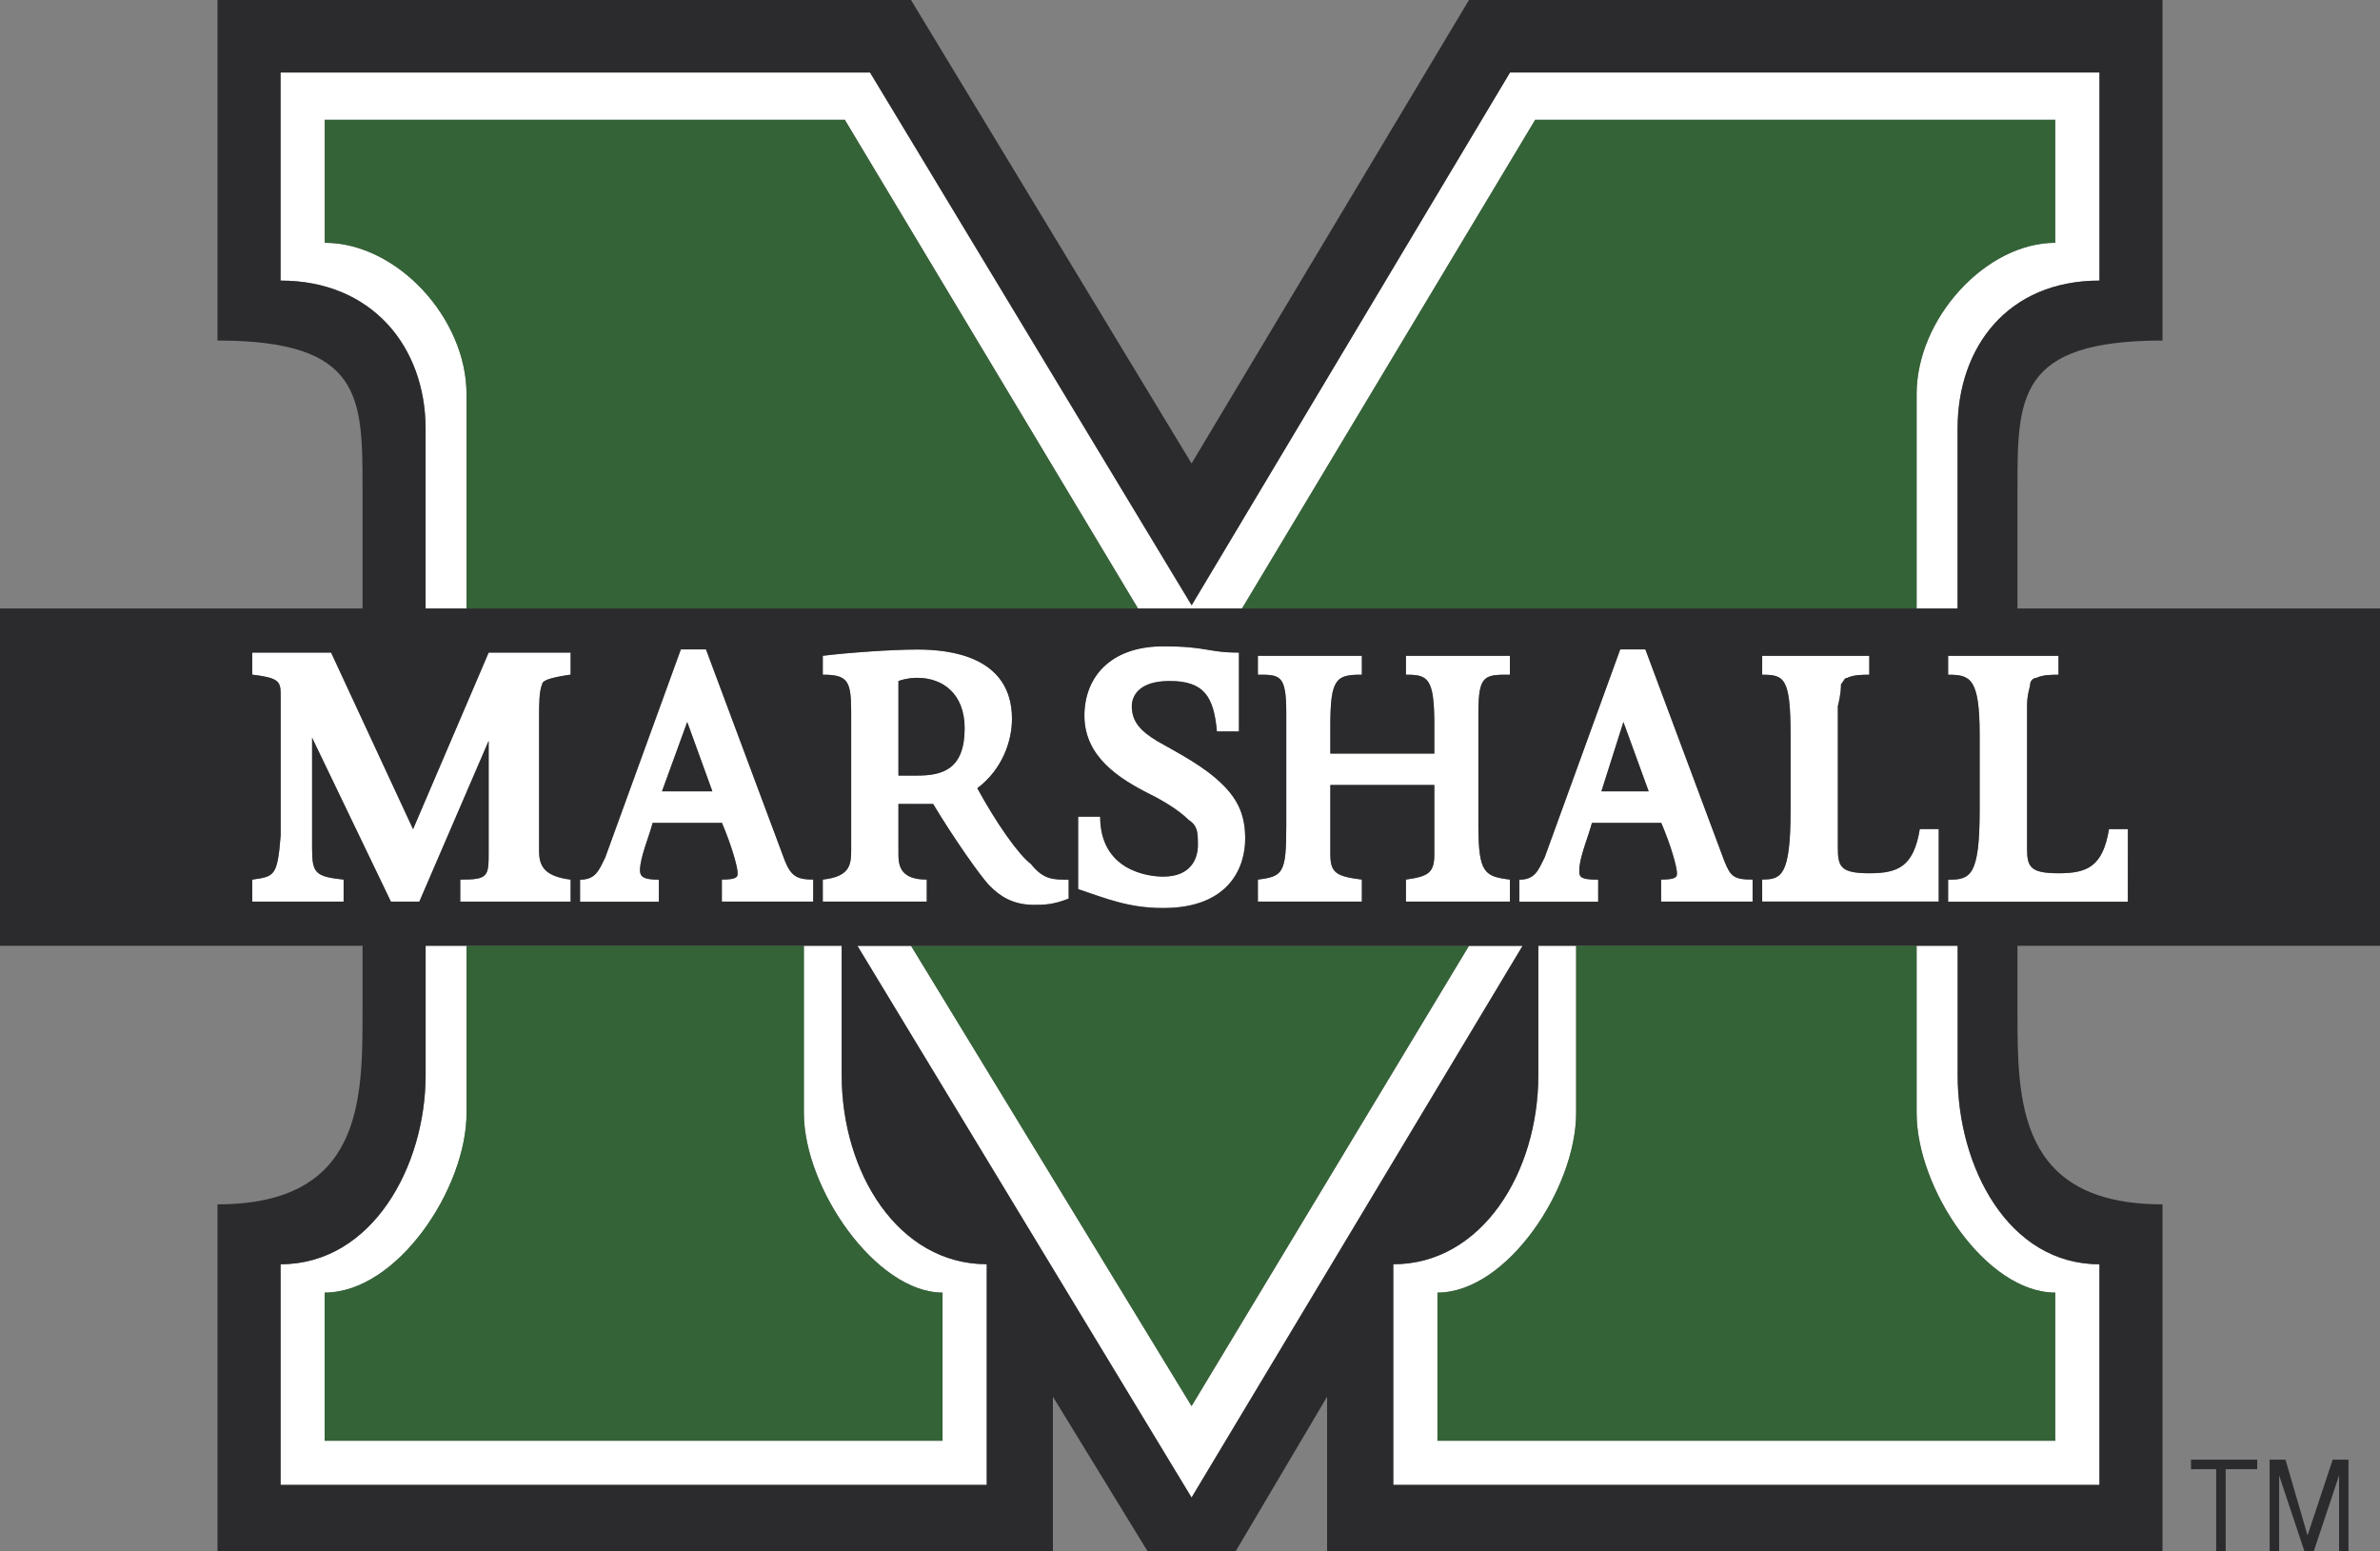 <?xml version="1.0" encoding="utf-8"?>
<!-- Generator: Adobe Illustrator 27.3.1, SVG Export Plug-In . SVG Version: 6.00 Build 0)  -->
<svg version="1.0" id="Layer_1" xmlns="http://www.w3.org/2000/svg" xmlns:xlink="http://www.w3.org/1999/xlink" x="0px" y="0px"
	 viewBox="0 0 2279.4 1485.4" style="enable-background:new 0 0 2279.4 1485.4;" xml:space="preserve">
<rect x="0" y="0" width="2279.4" height="1485.4" fill="#808080" stroke="none"/>
<style type="text/css">
	.st0{fill-rule:evenodd;clip-rule:evenodd;fill:#FFFFFF;}
	.st1{fill-rule:evenodd;clip-rule:evenodd;fill:#346337;}
	.st2{fill-rule:evenodd;clip-rule:evenodd;fill:#2B2B2D;}
</style>
<g>
	<path class="st0" d="M1406.9,905.7l-265.7,440.8L872.5,905.7h-51.3l320,528.3l317-528.3H1406.9L1406.9,905.7z M806.1,1029.5V905.7
		h-36.2v160c0,72.5,69.4,172.1,132.8,172.1v141.9H311v-141.9c69.4,0,135.9-99.6,135.9-172.1v-160h-39.2v123.8
		c0,87.5-51.3,181.1-138.9,181.1v211.3h676.3v-211.2C860.4,1210.7,806.1,1123.1,806.1,1029.5L806.1,1029.5z M407.6,410.6v172.1h39.2
		V377.4c0-72.5-66.4-144.9-135.9-144.9V114.7h498.2l280.8,468h99.6l280.8-468h498.1v117.8c-66.4,0-132.8,72.4-132.8,144.9v205.3
		h39.3V410.6c0-78.5,48.3-141.9,135.9-141.9V69.4h-564.6l-305,510.3l-308-510.2H268.7v199.2C356.2,268.7,407.6,332.1,407.6,410.6
		L407.6,410.6z M1874.9,1029.5V905.7h-39.3v160c0,72.5,66.4,172.1,132.8,172.1v141.9h-591.7v-141.9c66.4,0,132.8-99.6,132.8-172.1
		v-160h-36.2v123.8c0,93.6-54.3,181.1-138.9,181.1v211.3h676.3v-211.2C1923.1,1210.7,1874.9,1117.1,1874.9,1029.5L1874.9,1029.5z
		 M329.1,863.5v-21.1c-27.2-3-30.2-6.1-30.2-30.2V706.5l75.5,157h27.2l66.4-154v105.7c0,24.1,0,27.2-27.2,27.2v21.1h105.7v-21.1
		c-24.1-3-30.2-12.1-30.2-27.2V685.4c0-9.1,0-24.1,3-30.2c0-3,6-6,27.2-9.1V625H468l-72.4,169.1L317.1,625h-75.5v21.1
		c24.1,3,27.2,6,27.2,18.1v135.9c-3,39.2-6,39.2-27.2,42.3v21.1L329.1,863.5L329.1,863.5z M691.4,842.3v21.1H779v-21.1
		c-15.1,0-21.1-3-27.2-18.1l-75.5-202.3h-24.1l-72.5,199.3c-6,12.1-9.1,21.2-24.1,21.2v21.1h75.5v-21.1c-15.1,0-18.1-3-18.1-9.1
		c0-12.1,9.1-33.2,12.1-45.3h66.4c9.1,21.2,15.1,42.3,15.1,48.3C706.5,839.3,706.5,842.3,691.4,842.3L691.4,842.3z M634,757.8
		l24.1-66.4l24.1,66.4H634z M881.6,769.9h12.1c18.1,30.2,45.3,69.4,54.3,78.5c9.1,9.1,21.1,18.1,42.3,18.1c9.1,0,18.1,0,33.2-6
		v-18.1c-15.1,0-24.1,0-36.2-15.1c-12.1-9.1-33.2-39.3-51.3-72.5c24.1-18.1,33.2-45.3,33.2-66.4c0-60.4-60.4-66.4-90.6-66.4
		c-24.1,0-66.4,3-90.6,6v18.1c24.1,0,27.2,6,27.2,36.2v129.8c0,15.1,0,27.2-27.2,30.2v21.1h99.6v-21.1c-24.1,0-27.2-12.1-27.2-24.2
		v-48.3L881.6,769.9L881.6,769.9L881.6,769.9z M860.4,676.3v-24.2c9.1-3,15.1-3,18.1-3c24.1,0,45.3,15.1,45.3,48.3
		c0,39.2-21.1,45.3-45.3,45.3h-18.1V676.3L860.4,676.3z M1114,839.3c-15.1,0-60.4-6-60.4-57.4h-21.1v69.4
		c27.2,9.1,48.3,18.1,81.5,18.1c63.4,0,78.5-39.2,78.5-66.4c0-21.1-6-36.2-21.1-51.3c-18.1-18.1-42.3-30.2-63.4-42.3
		c-15.1-9.1-24.1-18.1-24.1-33.2c0-9.1,6-24.2,36.2-24.2c33.2,0,42.3,15.1,45.3,48.3h21.1v-75.5c-30.2,0-30.2-6-72.5-6
		c-51.3,0-75.5,30.2-75.5,66.4c0,39.2,33.2,60.4,63.4,75.5c12.1,6,27.2,15.1,36.2,24.1c9.1,6.1,9.1,12.1,9.1,24.2
		C1147.2,821.2,1141.2,839.3,1114,839.3L1114,839.3z M1446.1,646.1V628h-99.6v18.1c21.1,0,27.2,3,27.2,48.3v27.2h-99.6v-27.2
		c0-45.3,6.1-48.3,30.2-48.3V628h-99.6v18.1c21.1,0,27.2,0,27.2,36.2V791c0,45.3-3,48.3-27.2,51.3v21.1h99.6v-21.1
		c-24.1-3-30.2-6.1-30.2-24.2v-66.4h99.6v66.4c0,18.1-6,21.1-27.2,24.2v21.1h99.6v-21.1c-24.2-3-30.2-6.1-30.2-51.3V682.3
		C1416,646.1,1422,646.1,1446.1,646.1z M1591,842.3v21.1h87.6v-21.1c-18.1,0-21.2-3-27.2-18.1l-75.5-202.3h-24.1l-72.4,199.3
		c-6.1,12.1-9.1,21.2-24.2,21.2v21.1h75.5v-21.1c-18.1,0-18.1-3-18.1-9.1c0-12.1,9-33.2,12.1-45.3h66.4
		c9.1,21.2,15.1,42.3,15.1,48.3C1606.1,839.3,1606.1,842.3,1591,842.3L1591,842.3z M1533.7,757.8l21.1-66.4l24.2,66.4H1533.7
		L1533.7,757.8z M1687.7,842.3v21.1h169V794h-18.1c-6,36.2-21.1,42.3-48.3,42.3c-27.2,0-30.2-6-30.2-24.1v-87.6v-48.3
		c3-12.1,3-18.1,3-21.1c3-3,3-6,6-6c6.1-3,15.1-3,21.1-3v-18.1h-102.5v18.1c21.2,0,27.2,3,27.2,57.4v72.5
		C1714.8,839.3,1705.8,842.3,1687.7,842.3L1687.7,842.3z M2019.8,794c-6,36.2-21.1,42.3-48.3,42.3s-30.2-6-30.2-24.1v-87.6v-48.3
		c0-12.1,3-18.1,3-21.1s3-6,6-6c6-3,15.1-3,21.1-3v-18.1h-105.7v18.1c21.1,0,30.2,3,30.2,57.4v72.5c0,63.4-9.1,66.4-30.2,66.4v21.1
		h172.1v-69.4h-18V794z"/>
	<path class="st1" d="M769.9,1065.7v-160H446.8v160c0,72.5-66.4,172.1-135.9,172.1v141.9h591.8v-141.9
		C839.3,1237.8,769.9,1138.2,769.9,1065.7L769.9,1065.7z M446.8,377.4v205.3h643.1l-280.8-468H311v117.8
		C380.4,232.5,446.8,304.9,446.8,377.4L446.8,377.4z M1470.3,114.7l-280.8,468h646.1V377.4c0-72.5,66.4-144.9,132.8-144.9V114.7
		H1470.3L1470.3,114.7z M872.5,905.7l268.7,440.8l265.7-440.8H872.5L872.5,905.7z M1835.6,1065.7v-160h-326.1v160
		c0,72.5-66.4,172.1-132.8,172.1v141.9h591.7v-141.9C1902,1237.8,1835.6,1138.2,1835.6,1065.7z"/>
	<path class="st2" d="M1932.2,582.7V468c0-87.5,0-141.9,138.9-141.9V0h-664.2l-265.7,443.8L872.5,0H208.3v326.1
		c138.9,0,138.9,54.3,138.9,141.9v114.7H0v323h347.2v63.4c0,84.5,0,184.2-138.9,184.2v332.1h800.1v-147.9l90.6,147.9h84.5
		l87.5-147.9v147.9h800.1v-332.1c-138.9,0-138.9-99.6-138.9-184.2v-63.4h347.2v-323H1932.2L1932.2,582.7z M268.7,268.7V69.4h564.6
		l308,510.2l304.9-510.2h564.5v199.3c-87.6,0-135.9,63.4-135.9,141.9v172.1H407.6V410.6C407.6,332.1,356.2,268.7,268.7,268.7
		L268.7,268.7z M1687.7,646.1V628h102.6v18.1c-6,0-15.1,0-21.1,3c-3,0-3,3-6,6c0,3,0,9.1-3,21.1v135.9c0,18.1,3,24.1,30.2,24.1
		s42.3-6,48.3-42.3h18.1v69.4h-169.1v-21.1c18.1,0,27.2-3,27.2-66.4v-72.5C1714.8,649.1,1708.8,646.1,1687.7,646.1L1687.7,646.1z
		 M1591,788h-66.4c-3,12.1-12.1,33.2-12.1,45.3c0,6,0,9.1,18.1,9.1v21.1h-75.5v-21.1c15.1,0,18.1-9.1,24.2-21.2l72.4-199.3h24.1
		l75.5,202.3c6,15.1,9.1,18.1,27.2,18.1v21.1h-87.6v-21.1c15.1,0,15.1-3,15.1-6.1C1606.1,830.3,1600.1,809.1,1591,788z
		 M1446.1,842.3v21.1h-99.6v-21.1c21.1-3,27.2-6.1,27.2-24.2v-66.4h-99.6v66.4c0,18.1,6.1,21.1,30.2,24.2v21.1h-99.6v-21.1
		c24.1-3,27.2-6.1,27.2-51.3V682.3c0-36.2-6.1-36.2-27.2-36.2V628h99.6v18.1c-24.1,0-30.2,3-30.2,48.3v27.2h99.6v-27.2
		c0-45.3-6-48.3-27.2-48.3V628h99.6v18.1c-24.2,0-30.2,0-30.2,36.2V791C1416,836.3,1422,839.3,1446.1,842.3z M1138.2,785
		c-9.1-9-24.1-18.1-36.2-24.1c-30.2-15.1-63.4-36.2-63.4-75.5c0-36.2,24.2-66.4,75.5-66.4c42.3,0,42.3,6,72.5,6v75.5h-21.1
		c-3-33.2-12.1-48.3-45.3-48.3c-30.2,0-36.2,15.1-36.2,24.2c0,15.1,9.1,24.1,24.1,33.2c21.1,12.1,45.3,24.1,63.4,42.3
		c15.1,15.1,21.1,30.2,21.1,51.3c0,27.2-15.1,66.4-78.5,66.4c-33.2,0-54.3-9-81.5-18.1v-69.4h21.1c0,51.3,45.3,57.4,60.4,57.4
		c27.2,0,33.2-18.1,33.2-30.2C1147.2,797,1147.2,791,1138.2,785L1138.2,785z M887.6,842.3v21.1H788v-21.1
		c27.2-3,27.2-15.1,27.2-30.2V682.3c0-30.2-3-36.2-27.2-36.2V628c24.1-3,66.4-6,90.6-6c30.2,0,90.6,6,90.6,66.4
		c0,21.1-9.1,48.3-33.2,66.4c18.1,33.2,39.2,63.4,51.3,72.5c12.1,15.1,21.1,15.1,36.2,15.1v18.1c-15.1,6-24.1,6-33.2,6
		c-21.1,0-33.2-9-42.3-18.1c-9.1-9.1-36.2-48.3-54.3-78.5h-33.2v48.3C860.4,830.3,863.5,842.3,887.6,842.3L887.6,842.3z M691.4,788
		H625c-3,12.1-12.1,33.2-12.1,45.3c0,6,3,9.1,18.1,9.1v21.1h-75.5v-21.1c15.1,0,18.1-9.1,24.1-21.2L652,621.9h24.1l75.5,202.3
		c6,15.1,12.1,18.1,27.2,18.1v21.1h-87.5v-21.1c15.1,0,15.1-3,15.1-6.1C706.5,830.3,700.4,809.1,691.4,788L691.4,788z M329.1,842.3
		v21.1h-87.5v-21.1c21.1-3,24.1-3,27.2-42.3V664.1c0-12.1-3-15.1-27.2-18.1v-21.1h75.5L395.6,794L468,624.9h78.5V646
		c-21.1,3-27.2,6-27.2,9.1c-3,6-3,21.1-3,30.2v129.8c0,15.1,6,24.1,30.2,27.2v21.1H440.8v-21.1c27.2,0,27.2-3,27.2-27.2V709.4
		l-66.4,154h-27.2l-75.5-157v105.7C298.9,836.3,301.9,839.3,329.1,842.3z M945,1422H268.7v-211.3c87.6,0,138.9-93.6,138.9-181.1
		V905.7h398.5v123.8c0,93.6,54.3,181.1,138.9,181.1V1422z M1141.2,1434.1l-320-528.3h637L1141.2,1434.1L1141.2,1434.1z
		 M2010.7,1210.7V1422h-676.3v-211.3c84.5,0,138.9-87.5,138.9-181.1V905.7h401.6v123.8C1874.9,1117.1,1923.1,1210.7,2010.7,1210.7z
		 M2037.9,863.5h-172.1v-21.1c21.1,0,30.2-3,30.2-66.4v-72.5c0-54.3-9.1-57.4-30.2-57.4V628h105.7v18.1c-6,0-15.1,0-21.1,3
		c-3,0-6,3-6,6s-3,9.1-3,21.1v135.9c0,18.1,3,24.1,30.2,24.1s42.3-6,48.3-42.3h18.1L2037.9,863.5L2037.9,863.5L2037.9,863.5z"/>
	<path class="st2" d="M878.6,742.7c24.1,0,45.3-6,45.3-45.3c0-33.2-21.1-48.3-45.3-48.3c-3,0-9.1,0-18.1,3v90.6L878.6,742.7
		L878.6,742.7z M634,757.8h48.3l-24.1-66.4L634,757.8z M1533.7,757.8h45.3l-24.2-66.4L1533.7,757.8z M2098.3,1406.9h24.2v78.5h9.1
		v-78.5h30.2v-9.1h-63.4v9.1H2098.3z M2210,1470.3l-21.1-72.5h-15.2v87.6h9.1v-72.5l24.2,72.5h9l24.2-72.5v72.5h9v-87.6h-15.1
		L2210,1470.3L2210,1470.3z"/>
</g>
</svg>
